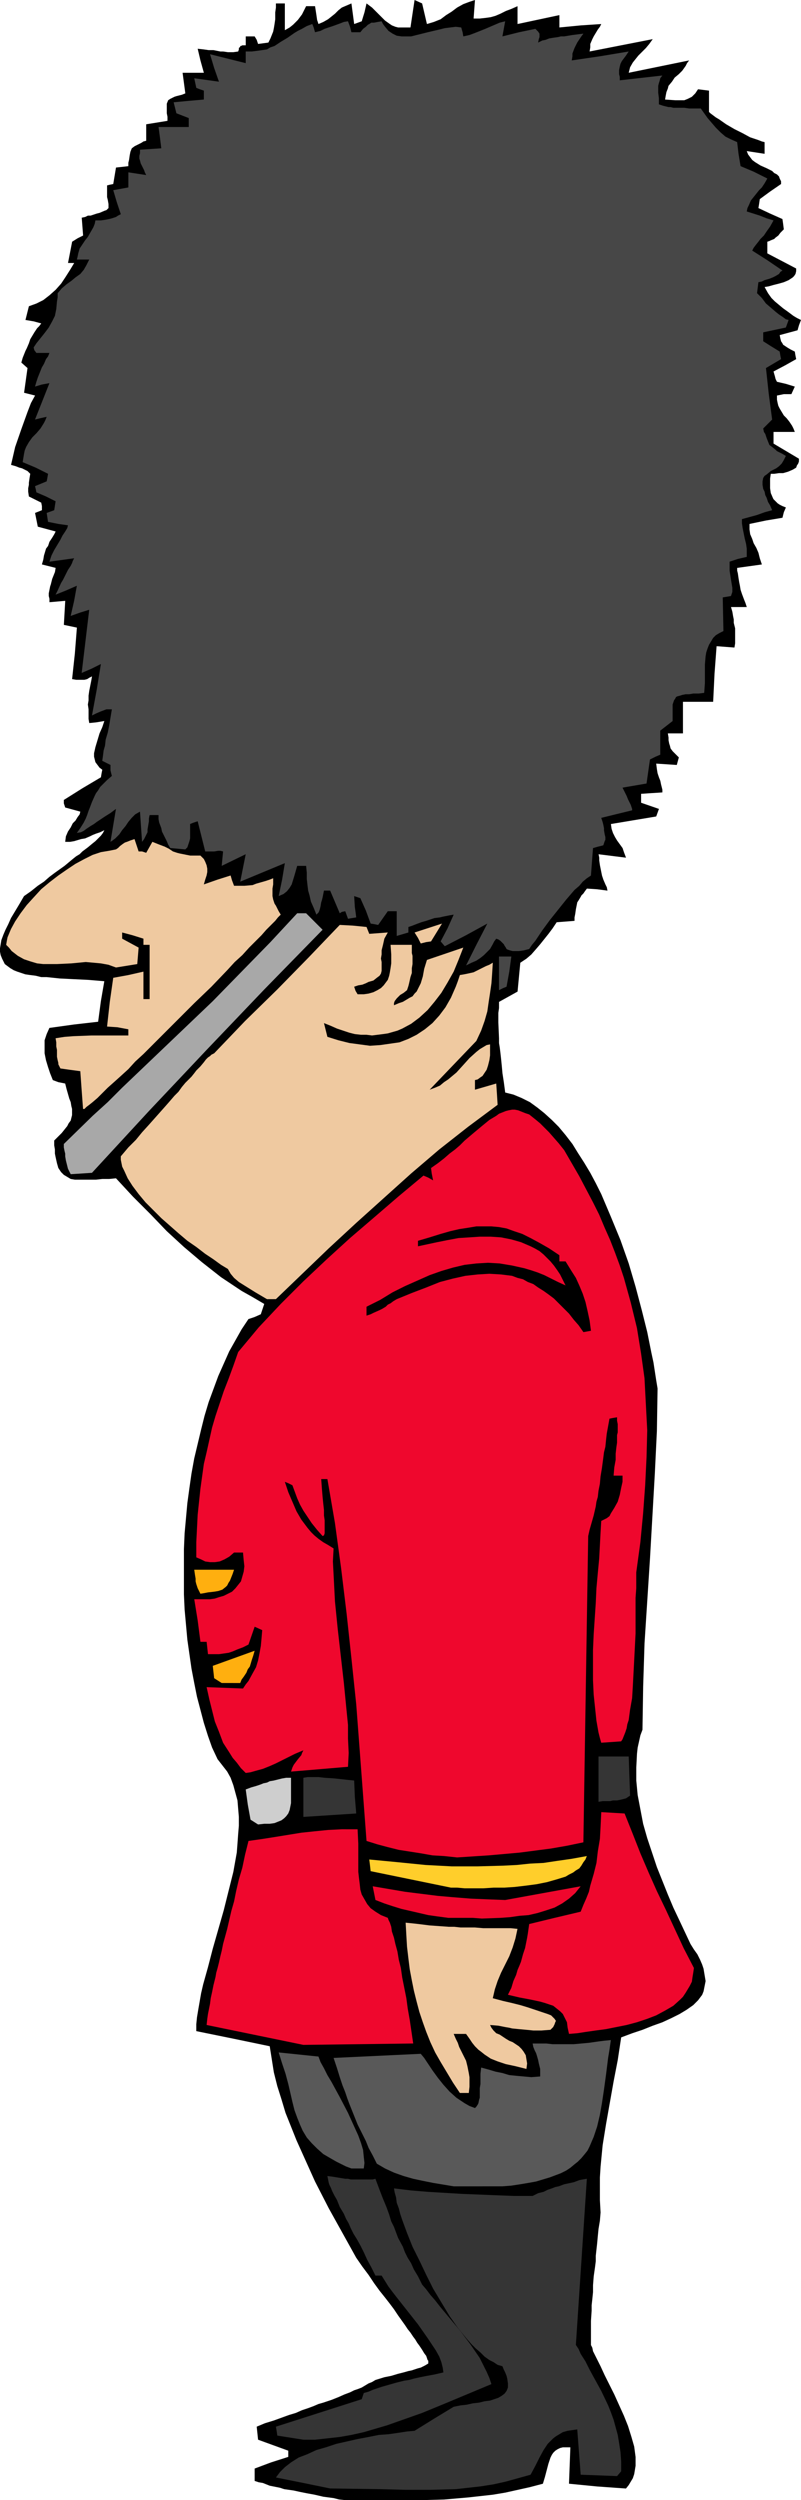 <?xml version="1.0" encoding="UTF-8" standalone="no"?>
<svg
   version="1.0"
   width="49.878mm"
   height="155.668mm"
   id="svg23"
   sodipodi:docname="Palace Guard 5.wmf"
   xmlns:inkscape="http://www.inkscape.org/namespaces/inkscape"
   xmlns:sodipodi="http://sodipodi.sourceforge.net/DTD/sodipodi-0.dtd"
   xmlns="http://www.w3.org/2000/svg"
   xmlns:svg="http://www.w3.org/2000/svg">
  <sodipodi:namedview
     id="namedview23"
     pagecolor="#ffffff"
     bordercolor="#000000"
     borderopacity="0.25"
     inkscape:showpageshadow="2"
     inkscape:pageopacity="0.0"
     inkscape:pagecheckerboard="0"
     inkscape:deskcolor="#d1d1d1"
     inkscape:document-units="mm" />
  <defs
     id="defs1">
    <pattern
       id="WMFhbasepattern"
       patternUnits="userSpaceOnUse"
       width="6"
       height="6"
       x="0"
       y="0" />
  </defs>
  <path
     style="fill:#000000;fill-opacity:1;fill-rule:evenodd;stroke:none"
     d="m 81.254,588.353 -1.454,-0.162 -1.292,-0.323 -2.423,-0.323 -2.1,-0.485 -1.777,-0.323 -1.615,-0.323 -1.454,-0.323 -1.131,-0.162 -1.131,-0.162 -0.969,-0.323 -0.808,-0.162 -1.615,-0.323 -1.615,-0.646 -0.969,-0.162 -0.969,-0.323 v -2.909 l 3.877,-1.454 4.038,-1.293 v -1.454 l -3.554,-1.293 -3.554,-1.293 -0.323,-3.07 1.938,-0.808 2.1,-0.646 1.777,-0.646 1.777,-0.646 1.615,-0.485 1.454,-0.646 1.454,-0.485 1.292,-0.485 1.131,-0.485 1.131,-0.323 0.969,-0.323 0.969,-0.323 1.615,-0.646 1.454,-0.646 1.292,-0.485 0.969,-0.485 0.969,-0.323 0.808,-0.323 1.615,-0.97 0.808,-0.323 0.808,-0.485 2.1,-0.646 1.615,-0.323 1.615,-0.485 1.292,-0.323 1.131,-0.323 0.808,-0.162 0.969,-0.323 0.485,-0.162 0.646,-0.162 0.323,-0.162 0.646,-0.323 0.808,-0.485 v -0.646 l -0.162,-0.162 -0.162,-0.485 -0.162,-0.485 -0.485,-0.646 -0.485,-0.808 -0.646,-0.97 -0.485,-0.646 -0.485,-0.808 -0.485,-0.646 -0.646,-0.97 -0.646,-0.808 -0.646,-0.97 -0.808,-1.131 -0.808,-1.131 -0.969,-1.454 -0.969,-1.293 -1.131,-1.454 -1.292,-1.616 -1.292,-1.778 -1.292,-1.939 -1.454,-1.939 -1.454,-2.101 -1.615,-2.909 -1.615,-2.909 -3.231,-5.817 -3.231,-6.302 -2.908,-6.464 -1.454,-3.232 -1.292,-3.232 -1.292,-3.232 -0.969,-3.232 -0.969,-3.07 -0.808,-3.232 -0.485,-3.07 -0.485,-3.07 -8.562,-1.778 -8.723,-1.778 v -1.616 l 0.162,-1.616 0.323,-1.939 0.646,-3.717 0.485,-2.101 1.131,-4.04 1.131,-4.363 1.292,-4.525 1.292,-4.525 1.131,-4.525 1.131,-4.525 0.808,-4.525 0.162,-2.101 0.162,-2.262 0.162,-1.939 v -2.101 l -0.162,-1.939 -0.162,-1.939 -0.485,-1.778 -0.485,-1.778 -0.646,-1.778 -0.808,-1.454 -1.131,-1.454 -1.131,-1.454 -1.292,-2.747 -0.969,-2.747 -0.969,-3.07 -0.808,-3.07 -0.808,-3.07 -0.646,-3.232 -0.646,-3.393 -0.485,-3.393 -0.485,-3.393 -0.323,-3.555 -0.323,-3.555 -0.162,-3.555 v -3.555 -7.11 l 0.162,-3.717 0.323,-3.555 0.323,-3.555 0.485,-3.555 0.485,-3.393 0.646,-3.555 0.808,-3.393 0.808,-3.393 0.808,-3.232 0.969,-3.232 1.131,-3.07 1.131,-3.07 1.292,-2.909 1.292,-2.909 1.454,-2.585 1.454,-2.585 1.615,-2.424 1.454,-0.485 1.454,-0.646 0.808,-2.424 -2.746,-1.616 -2.585,-1.454 -2.423,-1.616 -2.423,-1.616 -2.262,-1.778 -2.262,-1.778 -4.2,-3.555 -4.038,-3.717 -3.877,-4.04 -4.038,-4.04 -4.038,-4.363 -1.615,0.162 h -1.615 l -1.454,0.162 h -1.454 -1.292 -1.131 -1.131 l -0.969,-0.162 -0.808,-0.485 -0.808,-0.485 -0.646,-0.646 -0.646,-0.97 -0.323,-1.131 -0.323,-1.454 -0.162,-0.808 v -0.97 l -0.162,-0.97 v -1.131 l 0.969,-0.97 0.808,-0.808 0.646,-0.808 0.646,-0.808 0.323,-0.646 0.485,-0.646 0.162,-0.646 0.162,-0.646 v -0.646 -0.808 l -0.162,-0.646 -0.162,-0.97 -0.323,-0.808 -0.323,-1.131 -0.323,-1.131 -0.323,-1.293 -1.615,-0.323 -1.292,-0.485 -0.646,-1.616 -0.485,-1.454 -0.485,-1.616 -0.323,-1.616 v -1.454 -1.616 l 0.485,-1.454 0.646,-1.454 5.815,-0.808 5.654,-0.646 0.646,-4.848 0.808,-4.686 -3.877,-0.323 -3.392,-0.162 -3.231,-0.162 -3.069,-0.323 H 9.692 l -1.292,-0.323 -1.292,-0.162 -1.131,-0.162 -0.969,-0.323 -0.969,-0.323 -0.808,-0.323 -0.808,-0.485 L 1.777,227.359 1.131,226.874 0.808,226.228 0.485,225.581 0.162,224.773 0,223.965 v -0.808 l 0.162,-0.97 0.162,-0.97 0.485,-1.293 0.485,-1.131 0.646,-1.293 0.646,-1.454 0.969,-1.616 0.969,-1.616 1.131,-1.939 1.615,-1.131 1.615,-1.293 1.454,-0.97 1.292,-1.131 1.292,-0.97 1.131,-0.808 1.131,-0.808 0.969,-0.808 0.969,-0.808 0.808,-0.646 0.808,-0.485 0.646,-0.646 1.292,-0.97 0.969,-0.808 0.808,-0.646 0.485,-0.485 0.485,-0.485 0.323,-0.323 0.485,-0.646 0.323,-0.646 -0.969,0.485 -0.969,0.323 -0.808,0.323 -0.646,0.323 -1.131,0.485 -0.969,0.162 -1.615,0.485 -0.969,0.162 H 15.346 l 0.162,-1.293 0.485,-1.131 0.646,-0.97 0.485,-0.97 0.323,-0.323 0.323,-0.323 0.485,-0.808 0.485,-0.646 0.162,-0.646 -3.554,-0.97 -0.323,-0.97 v -0.808 l 4.362,-2.747 4.362,-2.585 0.162,-0.97 0.162,-0.808 -0.646,-0.485 -0.485,-0.646 -0.485,-0.646 -0.162,-0.646 -0.162,-0.646 v -0.808 l 0.323,-1.454 0.485,-1.616 0.485,-1.616 0.646,-1.454 0.485,-1.454 -1.938,0.323 -1.615,0.162 -0.162,-0.97 v -0.808 -1.454 l -0.162,-1.131 0.162,-0.97 v -1.131 l 0.162,-1.131 0.323,-1.616 0.162,-0.808 0.162,-0.97 -0.646,0.323 -0.485,0.323 -0.646,0.162 h -0.323 -0.969 -0.646 l -0.969,-0.162 0.646,-5.979 0.485,-6.14 -3.069,-0.646 0.323,-5.656 -3.715,0.323 v -0.808 l -0.162,-0.646 v -0.646 l 0.162,-0.808 0.162,-0.808 0.162,-0.485 0.162,-0.646 0.162,-0.646 0.323,-0.808 0.323,-0.808 0.162,-0.97 -3.231,-0.808 0.323,-1.131 0.162,-0.97 0.485,-1.616 0.485,-0.646 0.323,-0.97 0.646,-0.97 0.485,-0.808 0.323,-0.646 -4.2,-1.131 -0.323,-1.616 -0.323,-1.616 1.615,-0.646 v -0.97 l -0.162,-0.808 -1.615,-0.808 -1.292,-0.646 -0.162,-1.131 v -0.808 l 0.162,-0.808 v -0.485 l 0.162,-1.131 0.162,-0.97 -0.323,-0.323 -0.323,-0.323 -0.646,-0.323 -0.646,-0.323 -0.646,-0.162 -0.808,-0.323 -1.131,-0.323 0.969,-4.201 1.454,-4.201 1.454,-4.04 0.808,-2.101 0.969,-1.778 -1.292,-0.323 -1.292,-0.323 0.808,-5.817 -1.454,-1.293 0.323,-1.131 0.323,-0.808 0.323,-0.808 0.323,-0.646 0.485,-1.131 0.323,-0.97 0.969,-1.616 0.646,-0.97 0.485,-0.485 0.485,-0.646 -1.777,-0.485 -1.938,-0.323 0.808,-3.232 1.777,-0.646 1.615,-0.808 1.454,-1.131 1.454,-1.293 1.292,-1.454 0.969,-1.454 1.131,-1.778 0.969,-1.616 h -1.454 l 0.969,-5.009 1.292,-0.808 1.292,-0.646 -0.162,-2.101 -0.162,-2.101 0.808,-0.162 0.646,-0.323 h 0.646 l 0.485,-0.162 0.969,-0.323 0.646,-0.162 1.131,-0.485 0.485,-0.162 0.485,-0.485 V 47.993 L 25.361,47.023 25.2,46.377 V 45.73 44.761 43.63 l 0.646,-0.162 0.808,-0.162 0.646,-3.878 2.908,-0.323 v -0.808 l 0.162,-0.646 0.162,-1.131 0.162,-0.808 0.323,-0.808 0.646,-0.485 0.646,-0.323 0.969,-0.485 0.485,-0.323 0.646,-0.162 v -3.878 l 5.008,-0.808 V 27.47 l -0.162,-0.808 v -0.808 -1.131 -0.323 l 0.323,-0.808 0.485,-0.323 0.969,-0.485 0.485,-0.162 0.646,-0.162 0.646,-0.162 0.808,-0.323 -0.323,-2.424 -0.323,-2.424 h 5.008 l -0.808,-2.909 -0.646,-2.747 1.454,0.162 1.131,0.162 h 1.131 l 0.808,0.162 0.808,0.162 h 0.646 l 1.131,0.162 h 0.646 0.646 l 1.131,-0.162 0.162,-0.485 v -0.323 l 0.323,-0.323 v -0.162 h 0.162 l 0.323,-0.162 h 0.808 V 8.564 H 59.931 L 60.415,9.372 60.738,10.342 63.161,10.019 63.646,9.049 63.969,8.241 64.292,7.433 64.454,6.625 64.615,5.656 64.777,4.525 V 3.717 2.909 L 64.938,1.778 V 0.808 h 2.1 V 7.11 L 68.169,6.464 68.977,5.817 69.623,5.171 70.107,4.686 70.592,4.04 71.077,3.393 71.561,2.424 72.046,1.454 h 2.1 l 0.323,2.101 0.162,1.131 0.323,0.97 1.131,-0.485 1.131,-0.646 1.615,-1.293 0.808,-0.808 0.808,-0.646 1.131,-0.485 1.131,-0.485 0.323,2.424 0.323,2.424 1.777,-0.646 0.646,-2.101 0.485,-2.101 1.292,0.97 1.131,1.131 0.969,0.97 0.969,0.97 1.131,0.808 0.485,0.323 0.808,0.323 0.646,0.162 h 0.808 0.969 1.131 L 97.569,0 l 1.777,0.808 1.131,4.848 1.615,-0.485 1.615,-0.646 1.292,-0.97 1.292,-0.808 1.292,-0.97 1.454,-0.808 1.292,-0.485 L 111.784,0 111.461,4.363 h 1.454 l 1.454,-0.162 1.131,-0.162 1.131,-0.323 1.131,-0.485 1.292,-0.646 1.292,-0.485 1.454,-0.646 v 4.201 l 9.854,-2.101 v 2.909 l 5.008,-0.485 4.846,-0.323 -0.323,0.646 -0.485,0.646 -0.485,0.808 -0.485,0.808 -0.323,0.646 -0.485,1.131 v 0.808 l -0.162,0.97 14.861,-2.909 -0.808,1.131 -0.808,0.97 -0.969,0.97 -0.808,0.808 -0.646,0.808 -0.646,0.808 -0.646,1.131 -0.323,1.293 14.215,-2.909 -0.485,0.646 -0.323,0.646 -0.808,1.131 -0.808,0.808 -0.969,0.808 -0.646,0.97 -0.808,0.97 -0.162,0.646 -0.323,0.808 -0.162,0.808 -0.162,0.97 2.423,0.162 h 0.969 1.131 l 0.808,-0.323 0.969,-0.485 0.808,-0.808 0.323,-0.485 0.323,-0.485 1.292,0.162 1.292,0.162 v 5.009 l 0.323,0.323 0.646,0.485 0.646,0.485 0.808,0.485 1.615,1.131 1.938,1.131 1.938,0.97 1.777,0.97 1.938,0.646 0.808,0.323 0.646,0.162 v 2.747 l -2.1,-0.323 -2.1,-0.323 0.323,0.808 0.485,0.646 0.485,0.646 0.646,0.485 1.292,0.808 1.454,0.646 1.292,0.646 0.485,0.485 0.646,0.323 0.485,0.485 0.162,0.485 0.323,0.646 v 0.646 l -2.585,1.778 -2.423,1.778 -0.162,1.131 -0.162,0.97 2.746,1.293 2.908,1.293 0.162,1.131 0.162,1.293 -0.808,0.808 -0.485,0.646 -0.646,0.485 -0.323,0.323 -0.808,0.323 -0.323,0.162 -0.485,0.162 v 2.747 l 6.785,3.555 v 0.646 l -0.162,0.646 -0.323,0.485 -0.323,0.323 -0.969,0.646 -1.131,0.485 -1.131,0.323 -1.292,0.323 -1.131,0.323 -0.969,0.162 0.808,1.454 0.808,1.131 0.808,0.808 0.969,0.808 0.969,0.808 1.131,0.808 1.292,0.97 0.808,0.485 0.969,0.485 -0.485,1.293 -0.323,1.131 -4.2,1.131 0.162,0.808 0.162,0.646 0.323,0.485 0.162,0.323 0.485,0.323 0.485,0.323 0.808,0.485 0.969,0.485 0.162,0.97 0.162,0.808 -2.585,1.454 -2.746,1.454 0.323,1.131 0.162,0.646 0.323,0.646 2.1,0.485 2.1,0.646 -0.808,1.778 h -1.777 l -1.615,0.323 v 0.97 l 0.162,0.808 0.162,0.646 0.323,0.646 0.485,0.808 0.485,0.808 0.646,0.646 0.646,0.808 0.646,0.97 0.323,0.646 0.323,0.808 h -5.008 v 2.747 l 5.977,3.555 v 0.646 l -0.162,0.485 -0.323,0.485 -0.162,0.485 -0.808,0.485 -1.131,0.485 -1.131,0.323 h -0.969 l -1.131,0.162 h -0.808 l -0.162,1.131 v 0.97 1.293 l 0.162,1.131 0.485,1.131 0.162,0.323 0.485,0.485 0.485,0.485 0.485,0.323 0.646,0.323 0.808,0.323 -0.485,1.131 -0.323,1.293 -3.877,0.646 -3.877,0.808 v 1.293 l 0.162,1.131 0.485,1.131 0.323,0.97 0.646,1.131 0.485,1.131 0.323,1.293 0.485,1.454 -5.815,0.808 v 0.646 l 0.162,0.646 0.162,1.131 0.162,0.97 0.162,0.808 0.162,0.97 0.323,0.97 0.485,1.293 0.323,0.808 0.323,0.97 h -3.715 l 0.323,1.131 0.162,0.97 0.162,0.808 v 0.808 l 0.162,0.646 0.162,0.646 v 0.97 1.616 0.97 l -0.162,0.97 -4.2,-0.323 -0.485,6.464 -0.323,6.625 h -7.108 v 7.433 h -3.554 l 0.162,0.97 v 0.646 l 0.162,0.808 0.162,0.485 0.162,0.646 0.485,0.646 0.646,0.646 0.808,0.808 -0.485,1.778 -4.846,-0.323 0.162,1.293 0.162,0.97 0.323,0.97 0.323,0.808 0.162,0.808 0.162,0.646 0.162,0.646 v 0.646 l -2.585,0.162 -2.423,0.162 v 2.101 l 4.2,1.454 -0.646,1.778 -10.662,1.778 0.162,1.131 0.323,0.97 0.485,0.97 0.485,0.808 1.292,1.778 0.323,0.97 0.485,1.293 -6.462,-0.808 0.162,0.808 v 0.646 l 0.162,1.131 0.162,0.808 0.162,0.808 0.162,0.808 0.323,0.97 0.485,1.131 0.323,0.646 0.162,0.808 -2.423,-0.323 -2.423,-0.162 -0.485,0.646 -0.323,0.485 -0.485,0.485 -0.162,0.323 -0.485,0.808 -0.323,0.485 -0.162,0.808 -0.162,0.808 -0.162,1.131 -0.162,0.808 v 0.808 l -2.1,0.162 -2.1,0.162 -0.969,1.454 -0.969,1.293 -1.938,2.424 -0.969,1.131 -1.131,1.293 -1.131,0.97 -1.454,0.97 -0.323,3.393 -0.323,3.393 -4.362,2.424 v 1.454 l -0.162,1.131 v 1.131 1.131 l 0.162,3.717 v 1.131 l 0.162,0.97 0.162,1.293 0.162,1.454 0.162,1.616 0.162,1.778 0.323,2.101 0.323,2.424 1.938,0.485 1.938,0.808 1.938,0.97 1.777,1.293 1.615,1.293 1.777,1.616 1.615,1.616 1.615,1.939 1.615,2.101 1.292,2.101 1.454,2.262 1.454,2.424 1.292,2.424 1.292,2.585 2.262,5.333 2.262,5.494 1.938,5.494 1.615,5.494 1.454,5.494 0.646,2.585 0.646,2.585 0.485,2.424 0.485,2.424 0.485,2.262 0.323,2.101 0.323,2.101 0.323,1.939 -0.162,10.019 -0.485,10.019 -1.131,19.876 -0.646,10.019 -0.646,10.019 -0.323,10.18 -0.162,10.18 -0.485,1.293 -0.323,1.454 -0.323,1.454 -0.162,1.454 -0.162,3.232 v 3.07 l 0.323,3.393 0.646,3.393 0.646,3.393 0.969,3.393 1.131,3.393 1.131,3.393 1.292,3.232 1.292,3.232 1.292,3.07 1.454,3.07 1.292,2.747 1.292,2.747 0.808,1.293 0.808,1.131 0.646,1.293 0.485,1.131 0.323,0.97 0.162,0.97 0.162,0.97 0.162,0.97 -0.162,0.808 -0.162,0.808 -0.162,0.808 -0.323,0.808 -0.485,0.646 -0.485,0.646 -1.131,1.131 -1.615,1.131 -1.615,0.97 -1.938,0.97 -2.1,0.97 -2.262,0.808 -2.423,0.97 -2.423,0.808 -2.585,0.97 -0.808,5.332 -0.969,5.009 -1.777,10.019 -0.808,5.009 -0.485,5.009 -0.162,2.585 v 2.747 2.585 l 0.162,2.909 -0.162,1.939 -0.323,1.939 -0.162,1.616 -0.162,1.778 -0.162,1.454 -0.162,1.454 v 1.293 l -0.162,1.293 -0.323,2.262 -0.162,2.101 v 1.616 l -0.162,1.616 -0.162,1.454 v 1.293 l -0.162,2.424 v 2.585 3.07 l 0.323,0.646 0.162,0.808 0.808,1.616 0.485,0.97 0.485,0.97 0.969,2.101 1.131,2.262 1.131,2.262 2.262,5.009 0.969,2.424 0.808,2.585 0.646,2.262 0.323,2.424 v 0.97 1.131 l -0.162,0.97 -0.162,0.97 -0.323,0.97 -0.485,0.808 -0.485,0.808 -0.646,0.808 -6.785,-0.485 -6.623,-0.646 0.323,-8.564 h -0.969 -0.808 l -0.646,0.162 -0.646,0.323 -0.485,0.323 -0.485,0.485 -0.323,0.485 -0.323,0.646 -0.485,1.454 -0.808,3.07 -0.485,1.616 -3.069,0.808 -2.908,0.646 -2.908,0.646 -2.908,0.485 -5.815,0.646 -5.654,0.485 -5.815,0.162 h -5.654 z"
     id="path1" />
  <path
     style="fill:#353535;fill-opacity:1;fill-rule:evenodd;stroke:none"
     d="m 77.7,585.606 -6.3,-1.293 -6.462,-1.293 0.485,-0.646 0.485,-0.646 0.485,-0.485 0.646,-0.646 1.454,-1.131 1.777,-1.131 2.1,-0.808 2.1,-0.97 2.262,-0.646 2.423,-0.808 5.008,-1.131 2.585,-0.485 2.423,-0.485 2.262,-0.162 2.262,-0.323 2.1,-0.323 1.777,-0.162 4.685,-2.909 4.523,-2.747 1.615,-0.323 1.454,-0.162 1.454,-0.323 1.454,-0.162 1.292,-0.323 1.292,-0.162 0.969,-0.323 0.969,-0.323 0.808,-0.485 0.646,-0.485 0.485,-0.646 0.323,-0.808 v -0.97 l -0.162,-1.131 -0.162,-0.646 -0.323,-0.808 -0.323,-0.646 -0.323,-0.808 -1.131,-0.323 -0.969,-0.646 -0.969,-0.485 -1.131,-0.808 -0.969,-0.97 -1.131,-0.97 -0.969,-0.97 -1.131,-1.293 -2.1,-2.585 -1.938,-2.747 -1.938,-3.232 -1.938,-3.232 -1.615,-3.232 -1.615,-3.393 -1.615,-3.232 -1.292,-3.232 -1.131,-3.07 -0.485,-1.454 -0.323,-1.293 -0.485,-1.293 -0.162,-1.293 -0.323,-1.131 -0.162,-0.97 4.038,0.485 3.877,0.323 8.077,0.485 8.077,0.323 4.2,0.162 h 4.362 l 1.292,-0.646 1.292,-0.323 0.969,-0.485 0.969,-0.323 0.808,-0.323 0.808,-0.162 1.292,-0.485 2.262,-0.485 1.292,-0.485 0.808,-0.162 0.969,-0.162 -2.585,39.105 0.646,0.97 0.485,1.131 1.131,1.778 0.969,1.939 0.969,1.778 1.777,3.232 1.615,3.393 0.646,1.616 0.646,1.778 0.485,1.778 0.485,1.778 0.323,1.939 0.323,2.101 0.162,2.262 v 2.262 l -0.969,1.131 -4.2,-0.162 -4.362,-0.162 -0.808,-10.665 -1.131,0.162 -1.131,0.162 -1.131,0.323 -0.808,0.485 -0.808,0.485 -0.646,0.485 -0.646,0.646 -0.646,0.646 -0.969,1.454 -0.969,1.778 -0.969,1.939 -1.131,2.101 -2.908,0.808 -2.908,0.808 -2.908,0.646 -3.069,0.485 -2.908,0.323 -2.908,0.323 -5.977,0.162 h -5.815 l -5.977,-0.162 z"
     id="path2" />
  <path
     style="fill:#353535;fill-opacity:1;fill-rule:evenodd;stroke:none"
     d="m 71.4,574.133 -6.138,-0.97 -0.162,-1.131 -0.162,-0.97 20.192,-6.464 0.485,-1.454 1.131,-0.323 1.131,-0.485 0.969,-0.323 0.969,-0.323 3.392,-0.97 1.938,-0.485 1.131,-0.162 1.131,-0.323 1.454,-0.323 1.615,-0.323 1.777,-0.323 2.1,-0.485 -0.162,-1.131 -0.323,-1.293 -0.485,-1.293 -0.808,-1.454 -0.969,-1.454 -0.969,-1.454 -2.262,-3.232 -2.423,-3.07 -2.423,-3.07 -1.131,-1.454 -0.969,-1.293 -0.808,-1.293 -0.808,-1.293 h -1.454 l -0.969,-1.939 -0.969,-1.778 -0.808,-1.778 -0.808,-1.616 -0.808,-1.454 -0.808,-1.293 -0.646,-1.293 -0.485,-1.131 -0.646,-1.131 -0.485,-1.131 -0.969,-1.616 -0.646,-1.616 -0.646,-1.131 -0.485,-0.97 -0.323,-0.808 -0.323,-0.646 -0.162,-0.485 -0.162,-0.808 -0.162,-0.808 1.292,0.162 0.969,0.162 0.969,0.162 0.969,0.162 h 0.646 l 0.646,0.162 h 1.292 1.938 1.131 0.808 l 0.646,-0.162 0.485,1.293 0.485,1.293 0.808,2.101 0.808,1.939 0.646,1.778 0.485,1.616 0.646,1.293 0.969,2.585 1.131,2.101 0.485,1.293 0.646,1.293 0.808,1.293 0.646,1.454 0.969,1.616 0.969,1.939 0.969,1.131 0.969,1.293 1.131,1.293 1.131,1.454 2.423,2.909 2.423,2.909 2.423,3.232 2.1,3.07 0.808,1.616 0.808,1.616 0.646,1.454 0.485,1.454 -10.823,4.525 -5.492,2.262 -5.492,1.939 -2.746,0.97 -2.746,0.808 -2.746,0.808 -2.908,0.646 -2.746,0.485 -2.908,0.323 -2.908,0.323 z"
     id="path3" />
  <path
     style="fill:#595959;fill-opacity:1;fill-rule:evenodd;stroke:none"
     d="m 106.777,514.506 -4.846,-0.808 -2.423,-0.485 -2.262,-0.485 -2.262,-0.646 -2.262,-0.808 -2.1,-0.97 -1.938,-1.131 -0.969,-1.939 -0.969,-1.778 -0.646,-1.616 -0.646,-1.293 -0.646,-1.293 -0.646,-1.293 -0.969,-2.424 -0.969,-2.424 -0.485,-1.293 -0.485,-1.454 -0.646,-1.616 -0.646,-1.939 -0.646,-2.101 -0.808,-2.424 20.515,-0.97 0.808,0.97 0.646,0.97 1.292,1.939 1.292,1.778 1.292,1.616 1.454,1.616 1.615,1.454 0.969,0.646 0.969,0.646 1.131,0.646 1.292,0.485 0.323,-0.323 0.323,-0.485 0.162,-0.323 0.162,-0.808 0.162,-0.485 v -0.646 -0.808 -0.808 l 0.162,-0.97 v -1.131 -1.293 l 0.162,-1.454 1.777,0.485 1.615,0.485 1.615,0.323 1.615,0.485 1.615,0.162 1.777,0.162 1.777,0.162 2.1,-0.162 v -1.778 l -0.323,-1.293 -0.162,-0.808 -0.323,-1.131 -0.162,-0.485 -0.323,-0.646 -0.323,-0.808 -0.162,-0.808 h 1.615 1.615 l 1.454,0.162 h 1.131 1.131 0.969 1.777 l 1.777,-0.162 1.777,-0.162 1.131,-0.162 1.131,-0.162 1.292,-0.162 1.615,-0.162 -0.323,2.262 -0.323,1.939 -0.485,3.878 -0.485,3.555 -0.485,3.232 -0.485,2.747 -0.646,2.747 -0.808,2.424 -0.969,2.262 -0.485,0.97 -0.646,0.808 -0.808,0.97 -0.808,0.808 -0.808,0.646 -0.969,0.808 -0.969,0.646 -1.292,0.646 -1.292,0.485 -1.292,0.485 -1.615,0.485 -1.615,0.485 -1.777,0.323 -1.938,0.323 -2.1,0.323 -2.1,0.162 z"
     id="path4" />
  <path
     style="fill:#595959;fill-opacity:1;fill-rule:evenodd;stroke:none"
     d="m 82.707,510.305 -1.292,-0.485 -1.292,-0.646 -0.969,-0.485 -1.131,-0.646 -1.938,-1.131 -1.454,-1.293 -1.292,-1.293 -1.131,-1.293 -0.969,-1.616 -0.646,-1.454 -0.646,-1.616 -0.646,-1.778 -0.485,-1.939 -0.485,-2.101 -0.485,-2.101 -0.646,-2.424 -0.808,-2.424 -0.808,-2.585 9.369,0.97 0.485,1.293 0.808,1.454 0.808,1.616 0.969,1.616 1.938,3.555 1.938,3.717 1.615,3.555 0.808,1.778 0.646,1.778 0.485,1.616 0.162,1.616 0.162,1.454 -0.162,1.293 z"
     id="path5" />
  <path
     style="fill:#efc9a0;fill-opacity:1;fill-rule:evenodd;stroke:none"
     d="m 108.23,492.53 -1.615,-2.424 -1.454,-2.424 -1.454,-2.424 -1.292,-2.262 -1.131,-2.424 -0.969,-2.424 -0.808,-2.262 -0.808,-2.424 -0.646,-2.424 -0.646,-2.585 -0.485,-2.424 -0.485,-2.585 -0.323,-2.585 -0.323,-2.747 -0.162,-2.747 -0.162,-2.909 1.615,0.162 1.454,0.162 1.292,0.162 1.292,0.162 4.523,0.323 h 1.292 l 1.454,0.162 h 1.615 1.777 l 1.938,0.162 h 2.423 2.585 1.454 l 1.615,0.162 -0.485,2.262 -0.646,2.101 -0.808,2.101 -0.969,1.939 -0.969,1.939 -0.808,1.939 -0.646,1.939 -0.485,2.101 2.423,0.646 2.1,0.485 1.938,0.485 1.615,0.485 1.454,0.485 1.454,0.485 0.969,0.323 0.969,0.323 0.808,0.323 0.485,0.485 0.323,0.323 0.323,0.485 -0.162,0.323 -0.162,0.485 -0.323,0.646 -0.646,0.646 -2.1,0.162 h -1.938 l -1.615,-0.162 -1.777,-0.162 -1.615,-0.162 -0.646,-0.162 -0.969,-0.162 -1.615,-0.323 -1.938,-0.162 0.323,0.646 0.485,0.646 0.646,0.646 0.808,0.323 1.454,0.97 0.808,0.485 0.808,0.323 1.454,0.97 0.646,0.646 0.485,0.646 0.485,0.808 0.162,0.97 0.162,0.97 -0.162,1.293 -1.292,-0.323 -1.292,-0.323 -2.262,-0.485 -1.938,-0.646 -1.615,-0.646 -1.454,-0.97 -0.808,-0.646 -0.646,-0.485 -0.808,-0.808 -0.646,-0.808 -0.646,-0.97 -0.808,-1.131 h -2.908 l 0.485,1.131 0.485,0.97 0.323,0.97 0.323,0.646 0.646,1.293 0.646,1.293 0.323,1.293 0.162,0.808 0.162,0.808 0.162,0.97 v 2.262 l -0.162,1.454 z"
     id="path6" />
  <path
     style="fill:#ef072d;fill-opacity:1;fill-rule:evenodd;stroke:none"
     d="m 71.4,481.218 -22.777,-4.686 0.162,-1.454 0.162,-1.131 0.485,-2.424 0.162,-1.293 0.323,-1.454 0.323,-1.616 0.485,-1.939 0.162,-0.97 0.323,-1.131 0.323,-1.293 0.323,-1.454 0.323,-1.293 0.323,-1.616 0.485,-1.778 0.485,-1.778 0.485,-2.101 0.485,-2.101 0.646,-2.262 0.485,-2.424 0.646,-2.747 0.808,-2.747 0.646,-3.07 0.808,-3.232 3.392,-0.485 3.069,-0.485 5.977,-0.97 3.069,-0.323 3.231,-0.323 3.231,-0.162 H 84.161 l 0.162,3.393 v 3.393 3.232 l 0.162,1.454 0.162,1.293 0.162,1.454 0.323,1.131 0.646,1.131 0.646,1.131 0.808,0.97 1.131,0.808 1.292,0.808 1.615,0.646 0.162,0.485 0.323,0.646 0.323,0.97 0.162,1.131 0.485,1.454 0.323,1.454 0.485,1.778 0.323,1.939 0.485,1.939 0.323,2.262 0.485,2.424 0.485,2.424 0.323,2.424 0.485,2.747 0.808,5.494 z"
     id="path7" />
  <path
     style="fill:#ef072d;fill-opacity:1;fill-rule:evenodd;stroke:none"
     d="m 133.915,478.633 -0.323,-1.454 -0.162,-1.293 -0.485,-0.97 -0.485,-0.97 -0.646,-0.646 -0.808,-0.646 -0.808,-0.646 -0.969,-0.323 -0.969,-0.323 -1.131,-0.323 -2.262,-0.485 -2.585,-0.485 -2.746,-0.646 0.808,-1.616 0.485,-1.616 0.646,-1.454 0.323,-1.131 0.485,-1.131 0.323,-0.808 0.485,-1.778 0.485,-1.454 0.323,-1.616 0.162,-0.808 0.162,-0.97 0.162,-1.131 0.162,-1.131 5.977,-1.454 6.138,-1.454 0.646,-1.616 0.646,-1.454 0.646,-1.616 0.323,-1.454 0.808,-2.747 0.646,-2.585 0.323,-2.747 0.485,-2.909 0.162,-2.909 0.162,-3.393 2.746,0.162 2.746,0.162 1.938,4.848 1.777,4.525 1.938,4.525 1.938,4.363 2.1,4.363 2.1,4.525 2.1,4.525 2.423,4.686 -0.162,1.131 -0.162,0.97 -0.162,1.131 -0.485,0.97 -0.485,0.808 -0.485,0.808 -0.646,0.97 -0.646,0.646 -1.615,1.454 -1.938,1.131 -2.1,1.131 -2.1,0.808 -2.423,0.808 -2.423,0.646 -2.423,0.485 -2.423,0.485 -2.423,0.323 -2.262,0.323 -2.1,0.323 z"
     id="path8" />
  <path
     style="fill:#ef072d;fill-opacity:1;fill-rule:evenodd;stroke:none"
     d="m 105.484,451.324 -2.423,-0.323 -2.262,-0.323 -2.1,-0.485 -2.1,-0.485 -2.1,-0.485 -2.1,-0.646 -1.938,-0.646 -2.1,-0.808 -0.646,-3.232 7.592,1.293 7.754,0.97 3.715,0.323 4.038,0.323 3.877,0.162 4.2,0.162 17.769,-3.232 -1.292,1.616 -1.454,1.293 -1.615,1.131 -1.777,0.97 -1.938,0.646 -2.1,0.646 -2.1,0.485 -2.1,0.162 -2.262,0.323 -2.262,0.162 -4.362,0.162 -2.1,-0.162 h -2.1 -1.938 z"
     id="path9" />
  <path
     style="fill:#ffce2b;fill-opacity:1;fill-rule:evenodd;stroke:none"
     d="m 106.13,444.214 -18.9,-3.878 -0.162,-1.454 -0.162,-1.293 3.392,0.323 3.392,0.323 3.231,0.323 3.231,0.323 6.138,0.323 h 6.138 l 5.977,-0.162 3.231,-0.162 3.069,-0.323 3.231,-0.162 3.231,-0.485 3.392,-0.485 3.554,-0.646 -0.323,0.808 -0.485,0.646 -0.485,0.808 -0.485,0.646 -0.808,0.485 -0.646,0.485 -0.969,0.485 -0.808,0.485 -2.1,0.646 -2.262,0.646 -2.423,0.485 -2.423,0.323 -2.746,0.323 -2.423,0.162 h -2.585 l -2.423,0.162 h -4.362 l -1.777,-0.162 z"
     id="path10" />
  <path
     style="fill:#ef072d;fill-opacity:1;fill-rule:evenodd;stroke:none"
     d="m 107.584,437.104 -3.069,-0.323 -2.746,-0.162 -2.746,-0.485 -5.169,-0.808 -2.585,-0.646 -2.423,-0.646 -2.585,-0.808 -1.615,-21.492 -0.808,-10.665 -1.131,-10.827 -1.131,-10.503 -1.292,-10.665 -1.454,-10.665 -1.777,-10.342 h -1.454 l 0.162,2.262 0.162,1.939 0.162,1.616 0.162,1.454 v 1.293 l 0.162,1.131 v 0.808 1.778 0.323 0.162 l -0.162,0.485 -0.323,0.162 -1.292,-1.454 -1.292,-1.616 -0.969,-1.454 -0.969,-1.454 -0.808,-1.454 -0.646,-1.454 -1.131,-3.07 -0.969,-0.485 -0.808,-0.323 0.808,2.424 0.969,2.262 0.969,2.262 1.131,1.939 1.454,1.939 0.808,0.97 0.808,0.808 0.969,0.808 1.131,0.808 1.131,0.646 1.292,0.808 -0.162,3.07 0.162,3.07 0.323,6.302 0.646,6.464 1.454,12.766 0.646,6.625 0.323,3.232 v 3.232 l 0.162,3.393 -0.162,3.232 -13.408,1.131 0.323,-0.97 0.323,-0.646 0.969,-1.293 0.808,-0.97 0.162,-0.485 0.323,-0.646 -1.938,0.808 -1.615,0.808 -2.908,1.454 -1.454,0.646 -1.615,0.646 -1.777,0.485 -1.131,0.323 -1.131,0.162 -1.131,-1.131 -0.969,-1.293 -0.969,-1.131 -0.808,-1.293 -1.454,-2.262 -0.969,-2.585 -0.969,-2.424 -0.646,-2.585 -0.646,-2.585 -0.646,-2.909 8.562,0.323 0.646,-0.97 0.646,-0.808 0.969,-1.778 0.808,-1.454 0.485,-1.616 0.323,-1.616 0.323,-1.778 0.162,-1.778 0.162,-1.939 -1.777,-0.808 -1.454,4.201 -1.292,0.646 -1.292,0.485 -1.131,0.485 -0.969,0.323 -1.131,0.162 -1.131,0.162 h -1.131 -1.454 l -0.323,-2.909 h -1.454 l -0.646,-5.009 -0.808,-5.009 h 2.423 1.292 l 1.131,-0.162 0.969,-0.323 1.131,-0.323 0.969,-0.485 0.969,-0.485 0.808,-0.808 0.646,-0.808 0.646,-0.808 0.323,-1.131 0.323,-1.131 0.162,-1.293 -0.162,-1.454 -0.162,-1.778 H 55.084 l -1.131,0.97 -1.131,0.646 -1.131,0.485 -1.131,0.162 h -1.131 l -1.131,-0.162 -0.969,-0.485 -1.131,-0.485 v -3.555 l 0.162,-3.232 0.162,-3.232 0.646,-6.14 0.808,-5.817 0.646,-2.747 1.292,-5.817 0.808,-2.747 0.969,-2.909 0.969,-2.909 1.131,-2.909 1.131,-3.07 1.131,-3.232 2.423,-2.909 2.423,-2.909 5.169,-5.494 5.331,-5.332 5.492,-5.171 5.492,-5.009 5.654,-4.848 5.815,-5.009 5.815,-4.848 1.131,0.485 1.131,0.646 -0.323,-1.616 -0.162,-1.293 1.615,-1.131 1.454,-1.131 1.292,-1.131 1.292,-0.97 1.131,-0.97 1.131,-1.131 2.1,-1.778 1.938,-1.616 1.777,-1.454 1.615,-0.97 0.646,-0.485 0.808,-0.323 0.808,-0.323 0.646,-0.162 0.808,-0.162 h 0.646 l 0.808,0.162 0.808,0.323 0.808,0.323 0.969,0.323 0.808,0.646 0.808,0.646 0.969,0.808 0.969,0.97 1.131,1.131 1.131,1.293 1.131,1.293 1.292,1.616 1.777,3.07 1.777,3.07 1.615,3.07 1.615,3.07 1.454,2.909 1.292,3.07 1.292,2.909 1.131,2.909 1.131,3.07 0.969,2.909 1.615,5.817 1.454,5.979 0.969,5.979 0.808,5.817 0.323,6.14 0.323,6.14 -0.162,6.302 -0.323,6.625 -0.485,6.625 -0.646,6.787 -0.969,7.11 v 0.808 0.808 0.97 1.131 l -0.162,2.262 v 2.585 2.909 2.909 l -0.323,6.302 -0.162,3.07 -0.162,3.07 -0.162,2.747 -0.485,2.747 -0.323,2.424 -0.323,0.97 -0.162,0.97 -0.323,0.97 -0.323,0.808 -0.323,0.808 -0.323,0.485 -4.685,0.323 -0.323,-1.131 -0.323,-1.293 -0.485,-2.747 -0.323,-3.07 -0.323,-3.07 -0.162,-3.393 v -3.555 -3.555 l 0.162,-3.717 0.485,-7.272 0.162,-3.555 0.323,-3.555 0.323,-3.393 0.162,-3.07 0.162,-3.07 0.162,-2.747 0.646,-0.323 0.646,-0.323 0.646,-0.485 0.323,-0.646 0.808,-1.293 0.808,-1.454 0.485,-1.616 0.323,-1.616 0.323,-1.454 v -1.454 h -2.1 l 0.162,-1.939 0.323,-1.778 v -1.454 l 0.162,-1.454 0.162,-1.131 v -0.808 -0.97 l 0.162,-0.646 v -0.646 -0.485 -0.808 l -0.162,-0.808 v -0.808 l -0.969,0.162 -0.808,0.162 -0.323,1.778 -0.323,1.778 -0.162,1.454 -0.162,1.616 -0.323,1.293 -0.162,1.293 -0.323,2.424 -0.323,1.939 -0.162,1.778 -0.323,1.616 -0.162,1.454 -0.323,1.131 -0.162,1.131 -0.485,2.101 -0.646,2.262 -0.323,1.131 -0.323,1.454 -1.131,72.07 -3.877,0.808 -3.715,0.646 -3.715,0.485 -3.715,0.485 -7.269,0.646 z"
     id="path11" />
  <path
     style="fill:#cecece;fill-opacity:1;fill-rule:evenodd;stroke:none"
     d="m 60.738,429.348 -1.777,-1.131 -0.646,-3.555 -0.485,-3.555 1.292,-0.485 1.131,-0.323 0.969,-0.323 0.808,-0.323 0.808,-0.162 0.646,-0.323 0.969,-0.162 1.938,-0.485 0.969,-0.162 h 1.131 v 1.293 3.717 0.97 l -0.162,0.808 -0.162,0.808 -0.323,0.808 -0.485,0.646 -0.485,0.485 -0.646,0.485 -0.808,0.323 -0.808,0.323 -1.131,0.162 h -1.292 z"
     id="path12" />
  <path
     style="fill:#353535;fill-opacity:1;fill-rule:evenodd;stroke:none"
     d="m 71.4,427.57 v -9.211 l 0.969,-0.162 h 2.585 l 1.454,0.162 2.423,0.162 1.454,0.162 1.454,0.162 1.615,0.162 0.162,3.878 0.162,1.939 0.162,1.939 z"
     id="path13" />
  <path
     style="fill:#353535;fill-opacity:1;fill-rule:evenodd;stroke:none"
     d="m 140.861,424.015 v -10.665 h 7.108 l 0.162,4.686 0.162,4.525 -0.485,0.323 -0.485,0.323 -1.292,0.323 -0.808,0.162 h -0.969 l -0.646,0.162 h -0.808 -0.969 z"
     id="path14" />
  <path
     style="fill:#ffaf0f;fill-opacity:1;fill-rule:evenodd;stroke:none"
     d="m 52.177,396.06 -1.777,-1.131 -0.162,-1.454 -0.162,-1.454 9.854,-3.555 -0.323,1.131 -0.323,0.97 -0.485,1.616 -0.485,0.646 -0.323,0.808 -0.646,0.97 -0.485,0.646 -0.323,0.808 z"
     id="path15" />
  <path
     style="fill:#ffaf0f;fill-opacity:1;fill-rule:evenodd;stroke:none"
     d="m 47.169,375.053 -0.323,-0.646 -0.323,-0.646 -0.323,-0.97 -0.162,-0.646 v -0.646 l -0.162,-0.97 -0.162,-1.131 h 9.369 l -0.323,0.97 -0.323,0.808 -0.323,0.808 -0.323,0.485 -0.323,0.646 -0.323,0.323 -0.808,0.646 -0.969,0.323 -0.969,0.162 -1.454,0.162 -0.808,0.162 z"
     id="path16" />
  <path
     style="fill:#000000;fill-opacity:1;fill-rule:evenodd;stroke:none"
     d="m 137.307,313.487 -1.131,-1.616 -1.131,-1.293 -1.131,-1.454 -1.292,-1.293 -1.131,-1.131 -1.131,-1.131 -1.292,-0.97 -1.131,-0.808 -1.292,-0.808 -1.131,-0.808 -1.292,-0.485 -1.131,-0.646 -1.292,-0.323 -1.292,-0.485 -2.585,-0.323 -2.746,-0.162 -2.746,0.162 -2.908,0.323 -2.908,0.646 -3.069,0.808 -3.231,1.293 -3.392,1.293 -3.554,1.454 -0.808,0.485 -0.646,0.485 -0.646,0.323 -0.485,0.485 -0.808,0.485 -0.646,0.323 -1.454,0.646 -0.646,0.323 -0.969,0.323 v -2.101 l 3.231,-1.616 2.908,-1.778 2.908,-1.454 2.908,-1.293 2.908,-1.293 2.746,-0.97 2.746,-0.808 2.746,-0.646 2.746,-0.323 2.746,-0.162 2.746,0.162 2.908,0.485 2.908,0.646 1.615,0.485 1.454,0.485 1.615,0.646 1.615,0.808 1.615,0.808 1.777,0.808 -0.646,-1.293 -0.646,-1.293 -0.646,-0.97 -0.808,-1.131 -0.808,-0.97 -0.808,-0.808 -0.808,-0.808 -0.969,-0.808 -1.131,-0.646 -0.969,-0.485 -2.262,-0.97 -2.262,-0.646 -2.423,-0.485 -2.423,-0.162 h -2.585 l -2.423,0.162 -2.585,0.162 -2.585,0.485 -2.423,0.485 -2.262,0.485 -2.262,0.485 v -1.293 l 2.746,-0.808 2.585,-0.808 2.262,-0.646 2.1,-0.485 2.1,-0.323 1.938,-0.323 h 1.777 1.777 l 1.777,0.162 1.777,0.323 1.777,0.646 1.938,0.646 1.938,0.97 2.1,1.131 2.262,1.293 2.423,1.616 v 1.454 h 1.454 l 1.292,2.101 1.131,1.778 0.808,1.778 0.808,1.939 0.646,1.939 0.485,2.101 0.485,2.262 0.323,2.424 z"
     id="path17" />
  <path
     style="fill:#efc9a0;fill-opacity:1;fill-rule:evenodd;stroke:none"
     d="m 62.838,305.73 -2.746,-1.616 -2.585,-1.616 -1.292,-0.808 -1.131,-0.97 -0.808,-0.97 -0.646,-1.131 -1.615,-0.97 -1.777,-1.293 -1.938,-1.293 -2.1,-1.616 -2.1,-1.454 -2.1,-1.778 -4.038,-3.555 -1.938,-1.939 -1.777,-1.778 -1.615,-1.939 -1.454,-1.939 -1.131,-1.778 -0.808,-1.778 -0.485,-0.97 -0.162,-0.808 -0.162,-0.808 v -0.808 l 1.777,-2.101 1.777,-1.778 1.454,-1.778 1.615,-1.778 1.292,-1.454 1.292,-1.454 1.292,-1.454 1.131,-1.293 0.969,-1.131 0.969,-0.97 0.808,-1.131 0.808,-0.97 0.808,-0.808 0.646,-0.646 0.646,-0.808 0.485,-0.646 0.969,-0.97 0.808,-0.97 0.485,-0.646 0.485,-0.485 0.485,-0.323 0.323,-0.323 0.646,-0.323 3.715,-3.878 3.554,-3.717 7.592,-7.433 7.431,-7.595 3.554,-3.717 3.715,-3.878 3.069,0.162 3.231,0.323 0.646,1.616 4.362,-0.323 -0.808,1.454 -0.323,1.454 -0.323,1.293 v 0.97 l -0.162,0.97 0.162,0.808 v 0.808 0.646 0.646 l -0.162,0.646 -0.323,0.485 -0.646,0.485 -0.808,0.646 -1.131,0.323 -0.646,0.323 -0.808,0.323 -0.969,0.162 -0.969,0.323 0.323,0.97 0.485,0.808 h 1.454 l 1.131,-0.162 1.131,-0.323 0.969,-0.485 0.808,-0.485 0.646,-0.646 0.485,-0.646 0.485,-0.646 0.323,-0.97 0.162,-0.808 0.162,-0.97 0.162,-1.131 v -2.101 l -0.162,-2.262 h 5.008 v 0.97 0.97 l 0.162,0.646 v 1.939 l -0.162,0.97 v 1.131 l -0.323,0.97 -0.323,1.454 -0.162,0.646 -0.323,0.97 -0.808,0.646 -0.808,0.485 -0.485,0.485 -0.323,0.323 -0.485,0.646 -0.162,0.485 v 0.485 l 1.131,-0.485 0.969,-0.323 0.808,-0.485 0.808,-0.485 0.646,-0.323 0.485,-0.646 0.485,-0.485 0.323,-0.646 0.646,-1.293 0.485,-1.616 0.323,-1.778 0.646,-2.101 8.562,-2.909 -1.131,2.909 -1.131,2.747 -1.454,2.585 -1.454,2.424 -1.615,2.101 -1.615,1.939 -1.938,1.778 -1.938,1.454 -2.1,1.131 -1.131,0.485 -1.131,0.323 -1.131,0.323 -1.131,0.162 -1.292,0.162 -1.292,0.162 -1.292,-0.162 H 84.969 l -1.454,-0.162 -1.292,-0.323 -1.454,-0.485 -1.454,-0.485 -1.454,-0.646 -1.615,-0.646 0.808,3.232 2.585,0.808 2.585,0.646 2.423,0.323 2.423,0.323 2.423,-0.162 2.262,-0.323 2.262,-0.323 2.1,-0.808 1.938,-0.97 1.938,-1.293 1.777,-1.454 1.615,-1.778 1.454,-1.939 1.292,-2.262 1.131,-2.585 0.485,-1.293 0.485,-1.454 0.969,-0.162 0.808,-0.162 1.454,-0.323 0.646,-0.323 0.969,-0.485 0.646,-0.323 0.646,-0.323 0.808,-0.323 0.808,-0.485 -0.162,2.585 -0.162,2.262 -0.323,2.262 -0.323,2.101 -0.323,2.262 -0.646,2.262 -0.808,2.262 -1.131,2.424 -10.985,11.473 1.292,-0.485 1.131,-0.485 0.969,-0.808 0.969,-0.646 1.938,-1.616 1.615,-1.778 1.454,-1.616 1.615,-1.454 0.808,-0.646 0.808,-0.485 0.808,-0.485 0.808,-0.162 v 1.293 1.293 l -0.162,1.131 -0.323,1.293 -0.323,0.97 -0.646,0.97 -0.323,0.485 -0.485,0.323 -0.646,0.485 -0.646,0.162 v 2.262 l 5.008,-1.454 0.162,2.424 0.162,2.585 -6.946,5.171 -6.785,5.333 -6.623,5.656 -6.462,5.817 -6.462,5.817 -6.462,5.979 -12.438,11.958 z"
     id="path18" />
  <path
     style="fill:#a8a8a8;fill-opacity:1;fill-rule:evenodd;stroke:none"
     d="m 16.638,276.321 -0.323,-0.646 -0.323,-0.646 -0.323,-1.293 -0.162,-0.646 -0.162,-0.97 v -0.646 l -0.162,-0.646 -0.162,-0.808 v -0.808 l 6.785,-6.625 3.554,-3.232 3.392,-3.393 14.215,-13.574 7.108,-6.787 6.785,-6.948 6.785,-6.948 6.3,-6.787 h 2.1 l 1.938,1.939 1.938,1.939 -13.731,14.058 -13.569,14.22 -13.569,14.382 -13.408,14.543 z"
     id="path19" />
  <path
     style="fill:#efc9a0;fill-opacity:1;fill-rule:evenodd;stroke:none"
     d="m 19.546,260.97 -0.323,-4.363 -0.323,-4.525 -2.423,-0.323 -2.262,-0.323 -0.485,-0.97 v -0.323 l -0.162,-0.646 -0.162,-0.808 v -0.97 -0.646 l -0.162,-0.808 v -0.97 l -0.162,-0.97 2.1,-0.323 2.1,-0.162 4.2,-0.162 h 2.1 2.1 4.523 v -1.454 l -2.585,-0.485 -2.423,-0.162 0.646,-5.817 0.808,-5.656 3.554,-0.646 3.554,-0.808 v 6.464 h 1.454 v -12.766 h -1.454 v -1.454 l -2.585,-0.808 -2.423,-0.646 v 1.454 l 3.877,2.101 -0.323,3.878 -5.008,0.808 -1.777,-0.646 -1.777,-0.323 -1.777,-0.162 -1.777,-0.162 -3.392,0.323 -3.392,0.162 h -1.615 -1.615 l -1.454,-0.162 -1.615,-0.485 -1.454,-0.485 -1.454,-0.808 -1.454,-1.131 -0.646,-0.808 -0.646,-0.646 0.162,-0.97 0.162,-0.808 0.808,-1.939 0.969,-1.778 1.292,-1.939 1.454,-1.939 1.615,-1.778 1.777,-1.939 1.938,-1.616 2.1,-1.616 2.1,-1.454 1.938,-1.293 2.1,-1.131 1.938,-0.97 1.938,-0.646 1.938,-0.323 0.808,-0.162 0.808,-0.162 0.485,-0.323 0.485,-0.485 0.646,-0.485 0.485,-0.323 0.485,-0.162 0.808,-0.323 0.969,-0.323 0.485,1.454 0.485,1.454 h 0.808 l 0.969,0.323 1.454,-2.585 0.808,0.323 0.808,0.323 1.292,0.485 0.969,0.485 0.969,0.646 0.969,0.323 0.646,0.162 0.808,0.162 0.808,0.162 0.808,0.162 h 1.131 1.292 l 0.808,0.808 0.323,0.646 0.323,0.808 0.162,0.808 v 0.808 l -0.162,0.808 -0.323,0.97 -0.323,1.131 3.231,-1.131 3.069,-0.97 0.323,1.131 0.485,1.293 h 2.423 l 1.938,-0.162 0.808,-0.323 1.131,-0.323 1.131,-0.323 0.969,-0.323 0.808,-0.323 v 0.808 0.646 l -0.162,0.97 v 0.97 0.808 l 0.162,0.808 0.323,0.97 0.323,0.485 0.323,0.646 0.323,0.646 0.485,0.808 -0.646,0.646 -0.646,0.808 -0.969,0.97 -1.131,1.131 -1.131,1.293 -1.454,1.454 -1.454,1.454 -1.615,1.778 -1.777,1.616 -1.777,1.939 -3.715,3.878 -4.038,3.878 -4.038,4.04 -4.038,4.04 -3.877,3.878 -1.938,1.778 -1.615,1.778 -1.777,1.616 -1.615,1.454 -1.454,1.293 -1.292,1.293 -1.131,1.131 -1.131,0.97 -0.808,0.646 -0.646,0.485 -0.485,0.485 z"
     id="path20" />
  <path
     style="fill:#474747;fill-opacity:1;fill-rule:evenodd;stroke:none"
     d="m 117.438,233.014 v -7.918 h 2.908 l -0.485,3.555 -0.646,3.555 -0.808,0.323 z"
     id="path21" />
  <path
     style="fill:#474747;fill-opacity:1;fill-rule:evenodd;stroke:none"
     d="m 109.684,227.197 2.423,-4.848 2.585,-5.009 -5.008,2.747 -5.008,2.585 -0.969,-1.131 1.615,-3.07 1.454,-3.232 -0.969,0.162 -0.808,0.162 -0.808,0.162 -0.646,0.162 -1.292,0.162 -0.969,0.323 -0.969,0.323 -1.131,0.323 -1.292,0.485 -0.808,0.323 -0.969,0.323 v 1.293 l -2.746,0.808 v -5.817 h -2.1 l -1.131,1.616 -1.131,1.616 -0.808,-0.162 -0.969,-0.162 -1.131,-3.07 -1.292,-2.909 -1.454,-0.485 0.162,2.585 0.162,1.131 0.162,1.293 -0.969,0.162 -0.969,0.162 -0.646,-1.778 -0.808,0.162 -0.485,0.323 -2.262,-5.333 h -1.454 l -0.162,0.808 -0.162,0.808 -0.162,0.646 -0.162,0.485 -0.162,0.97 -0.162,0.646 -0.162,0.485 -0.162,0.323 -0.485,0.485 -0.646,-1.616 -0.646,-1.454 -0.323,-1.454 -0.323,-1.131 -0.162,-1.293 -0.162,-1.454 v -1.454 L 72.046,203.766 h -2.1 l -0.646,2.262 -0.646,2.101 -0.485,0.808 -0.646,0.808 -0.808,0.646 -1.131,0.485 0.808,-3.878 0.646,-3.878 -10.5,4.363 0.646,-3.232 0.646,-3.232 -5.654,2.747 0.323,-3.393 -0.646,-0.162 h -0.485 l -0.969,0.162 h -0.969 -0.485 -0.646 l -1.777,-7.11 -0.969,0.323 -0.808,0.323 v 2.424 0.97 l -0.162,0.646 -0.323,0.97 -0.162,0.485 -0.485,0.485 -1.777,-0.162 -1.777,-0.162 -0.485,-0.808 -0.323,-0.808 -0.323,-0.646 -0.323,-0.646 -0.485,-0.97 -0.162,-0.808 -0.485,-1.293 -0.162,-0.808 v -0.97 h -2.1 l -0.162,0.808 v 0.646 l -0.162,0.97 -0.162,0.97 v 0.646 l -0.485,0.97 -0.323,0.646 -0.485,0.646 -0.485,-7.11 -1.131,0.646 -0.808,0.808 -0.808,0.97 -0.646,0.97 -0.808,0.97 -0.646,0.97 -0.969,0.97 -0.646,0.485 -0.485,0.323 0.646,-3.878 0.646,-3.878 -1.292,0.97 -1.292,0.808 -0.969,0.646 -0.969,0.646 -0.646,0.485 -0.808,0.485 -0.485,0.323 -0.485,0.323 -0.646,0.485 -0.646,0.323 -0.969,0.162 0.808,-1.131 0.808,-1.293 0.485,-0.97 0.323,-0.808 0.323,-0.97 0.323,-0.808 0.485,-1.293 0.646,-1.454 0.323,-0.646 0.485,-0.646 0.485,-0.808 0.808,-0.808 0.808,-0.808 1.131,-0.97 -0.323,-1.293 v -1.293 l -1.938,-0.97 0.162,-1.131 0.162,-1.293 0.323,-1.131 0.162,-1.454 0.485,-1.616 0.323,-1.616 0.323,-1.939 0.323,-1.939 h -0.646 -0.646 l -1.292,0.485 -1.131,0.485 -0.969,0.485 1.131,-6.14 0.969,-5.979 -2.262,1.131 -2.262,0.97 1.777,-14.866 -2.1,0.646 -2.262,0.808 0.808,-3.555 0.646,-3.555 -2.585,1.131 -2.423,0.97 0.485,-0.97 0.808,-1.778 0.485,-0.808 0.646,-1.293 0.485,-0.97 0.646,-0.97 0.323,-0.646 0.162,-0.485 0.323,-0.646 -5.815,0.808 0.485,-1.454 0.646,-1.293 1.454,-2.424 0.485,-0.97 0.646,-0.97 0.485,-0.808 0.162,-0.646 -2.262,-0.323 -2.423,-0.485 -0.323,-2.101 1.777,-0.646 0.323,-2.101 -2.262,-1.131 -2.262,-0.97 -0.162,-0.808 -0.162,-0.646 2.746,-1.131 0.162,-0.808 0.162,-0.97 -2.908,-1.454 -3.069,-1.293 0.162,-0.97 0.162,-0.97 0.162,-0.808 0.323,-0.808 0.646,-1.131 0.808,-1.131 0.969,-0.97 0.969,-1.131 0.808,-1.293 0.323,-0.646 0.323,-0.808 -1.454,0.323 -1.292,0.323 3.392,-8.564 -1.777,0.323 -1.615,0.485 0.323,-1.131 0.323,-0.97 0.646,-1.616 0.323,-0.808 0.485,-0.808 0.485,-1.131 0.485,-0.646 0.323,-0.808 H 8.562 l -0.485,-0.646 -0.162,-0.646 0.646,-0.97 0.646,-0.808 1.292,-1.616 0.969,-1.293 0.808,-1.454 0.646,-1.293 0.323,-1.616 0.162,-1.778 0.162,-0.97 v -0.97 l 0.969,-1.131 1.131,-0.97 1.131,-0.808 0.969,-0.808 1.131,-0.808 0.808,-0.97 0.646,-1.131 0.646,-1.293 h -2.908 l 0.162,-0.646 0.162,-0.808 0.323,-1.131 0.646,-0.97 0.646,-0.97 0.646,-0.808 0.646,-1.131 0.646,-1.131 0.323,-0.808 0.162,-0.808 h 0.646 0.646 l 1.131,-0.162 0.808,-0.162 0.646,-0.162 0.969,-0.323 0.485,-0.323 0.646,-0.323 -0.969,-2.909 -0.808,-2.747 1.777,-0.323 1.777,-0.323 v -3.555 l 4.2,0.646 -0.323,-0.646 -0.162,-0.485 -0.485,-0.97 -0.323,-0.646 -0.162,-0.646 -0.162,-0.485 v -0.646 l 0.162,-0.646 v -0.808 l 2.585,-0.162 2.423,-0.162 -0.323,-2.585 -0.323,-2.424 h 7.108 v -2.101 l -2.908,-1.131 -0.323,-1.293 -0.323,-1.293 3.392,-0.323 3.715,-0.323 v -2.101 l -0.969,-0.323 -0.808,-0.323 -0.485,-2.262 5.815,0.808 -1.131,-3.232 -0.969,-3.232 8.4,2.101 v -2.747 h 1.454 l 1.292,-0.162 1.131,-0.162 1.131,-0.162 0.808,-0.485 0.969,-0.323 1.454,-0.97 1.615,-0.97 1.615,-1.131 0.808,-0.485 0.969,-0.485 1.131,-0.646 1.292,-0.485 0.323,0.808 0.323,1.131 1.292,-0.323 0.969,-0.485 1.938,-0.646 1.777,-0.646 0.808,-0.323 0.969,-0.162 0.485,1.293 0.162,0.646 0.162,0.646 h 2.1 L 85.454,6.787 86.1,6.302 86.584,5.817 86.907,5.656 87.392,5.333 h 0.646 l 0.808,-0.162 0.969,-0.162 0.323,0.646 0.485,0.646 0.808,0.97 0.969,0.646 0.969,0.485 1.131,0.162 h 1.131 1.131 l 1.292,-0.323 2.585,-0.646 2.746,-0.646 1.292,-0.323 1.292,-0.162 1.292,-0.162 1.292,0.162 0.323,1.131 0.162,0.97 1.454,-0.323 1.292,-0.485 2.423,-0.97 2.262,-0.97 1.131,-0.485 1.292,-0.323 -0.646,3.555 3.877,-0.97 3.877,-0.808 0.323,0.323 0.323,0.323 0.323,0.485 v 0.485 0.323 l -0.162,0.485 -0.162,0.808 0.969,-0.485 0.808,-0.162 0.808,-0.323 0.969,-0.162 1.131,-0.162 0.646,-0.162 h 0.808 l 0.969,-0.162 0.969,-0.162 1.292,-0.162 1.292,-0.162 -0.485,0.646 -0.323,0.485 -0.646,0.97 -0.323,0.646 -0.323,0.646 -0.485,1.293 v 0.646 l -0.162,0.97 6.623,-0.97 6.785,-1.131 -0.323,0.485 -0.323,0.485 -0.485,0.646 -0.485,0.646 -0.323,0.646 -0.162,0.646 -0.162,0.808 v 0.97 l 0.162,0.646 v 0.808 l 10.015,-1.131 -0.485,0.646 -0.162,0.646 -0.162,0.485 -0.162,0.646 v 1.616 l 0.162,1.293 v 0.646 0.808 l 0.969,0.323 0.646,0.162 0.646,0.162 h 0.485 l 0.646,0.162 h 0.808 0.808 0.969 l 1.131,0.162 h 1.292 1.454 l 0.808,1.131 0.808,1.131 0.969,1.131 0.969,1.131 1.131,1.131 1.131,0.97 1.292,0.646 1.454,0.646 0.323,2.747 0.485,2.909 3.069,1.293 3.231,1.616 -0.646,1.131 -0.646,0.97 -0.646,0.646 -0.646,0.808 -0.646,0.808 -0.646,0.808 -0.485,1.131 -0.323,0.646 -0.162,0.808 3.069,0.97 1.615,0.646 1.615,0.485 -0.808,1.454 -0.808,1.131 -0.646,0.97 -0.808,0.808 -0.485,0.646 -0.646,0.808 -0.485,0.646 -0.323,0.646 3.554,2.262 3.554,2.424 -0.485,0.323 -0.323,0.485 -0.808,0.485 -0.646,0.323 -0.808,0.323 -1.131,0.323 -0.646,0.323 -0.808,0.162 -0.162,1.293 -0.162,1.293 1.131,1.131 0.969,1.293 1.131,0.97 1.131,0.97 0.808,0.646 0.969,0.646 0.646,0.485 0.646,0.162 -0.646,1.778 -5.331,1.131 v 2.101 l 1.777,1.131 2.1,1.293 0.162,0.97 0.162,0.808 -3.554,2.101 0.646,5.979 0.808,6.14 -2.1,2.101 0.162,0.808 0.323,0.485 0.323,0.97 0.323,0.808 0.323,0.808 0.646,0.485 0.808,0.646 0.323,0.323 0.646,0.323 0.646,0.323 0.808,0.485 -0.485,0.97 -0.485,0.808 -0.646,0.646 -0.646,0.485 -1.292,0.646 -0.969,0.808 -0.485,0.323 -0.323,0.485 -0.162,0.808 v 0.808 l 0.162,0.97 0.323,0.646 0.162,0.808 0.323,0.646 0.323,0.97 0.485,0.808 0.485,1.131 -1.777,0.485 -1.777,0.646 -3.554,0.97 v 0.97 l 0.162,1.131 0.485,2.424 0.323,1.293 0.162,1.131 v 1.131 0.808 l -2.1,0.485 -1.938,0.646 v 0.97 1.131 l 0.323,2.101 0.323,1.939 v 0.97 l -0.323,0.97 -0.969,0.162 -0.969,0.162 0.162,7.918 -0.969,0.485 -0.808,0.485 -0.646,0.646 -0.485,0.808 -0.485,0.808 -0.323,0.808 -0.323,0.97 -0.162,0.97 -0.162,1.939 v 2.262 2.101 l -0.162,2.262 -1.292,0.162 h -1.292 l -0.969,0.162 h -0.808 l -0.808,0.162 -0.485,0.162 -0.646,0.162 -0.323,0.162 -0.162,0.323 -0.323,0.485 -0.162,0.485 -0.162,0.485 v 0.808 0.97 2.101 l -1.454,1.131 -1.454,1.131 v 5.656 l -1.131,0.485 -1.292,0.646 -0.808,5.656 -5.654,0.97 0.485,0.97 0.485,0.97 0.323,0.808 0.323,0.646 0.323,0.646 0.162,0.485 0.162,0.485 v 0.323 l -7.269,1.778 0.323,0.97 0.162,0.646 0.162,0.808 v 0.485 l 0.162,0.97 0.162,0.646 v 0.646 l -0.162,0.323 -0.162,0.485 -0.162,0.485 -1.292,0.323 -1.131,0.323 -0.485,6.464 -0.969,0.646 -0.969,0.808 -0.808,0.97 -1.131,0.97 -1.938,2.262 -1.938,2.424 -1.938,2.424 -1.777,2.424 -1.615,2.424 -0.808,0.97 -0.646,0.97 -1.292,0.323 -1.131,0.162 h -0.808 -0.646 l -0.646,-0.162 -0.485,-0.162 -0.323,-0.162 -0.162,-0.323 -0.323,-0.485 -0.162,-0.323 -0.323,-0.323 -0.485,-0.485 -0.485,-0.323 -0.485,-0.162 -0.485,0.646 -0.323,0.646 -0.646,1.131 -0.808,0.808 -0.646,0.646 -0.808,0.646 -0.969,0.646 -1.131,0.485 z"
     id="path22" />
  <path
     style="fill:#efc9a0;fill-opacity:1;fill-rule:evenodd;stroke:none"
     d="m 99.023,222.026 -0.646,-1.293 -0.808,-1.293 6.462,-2.101 -1.292,2.101 -1.292,2.101 -1.131,0.162 z"
     id="path23" />
</svg>
